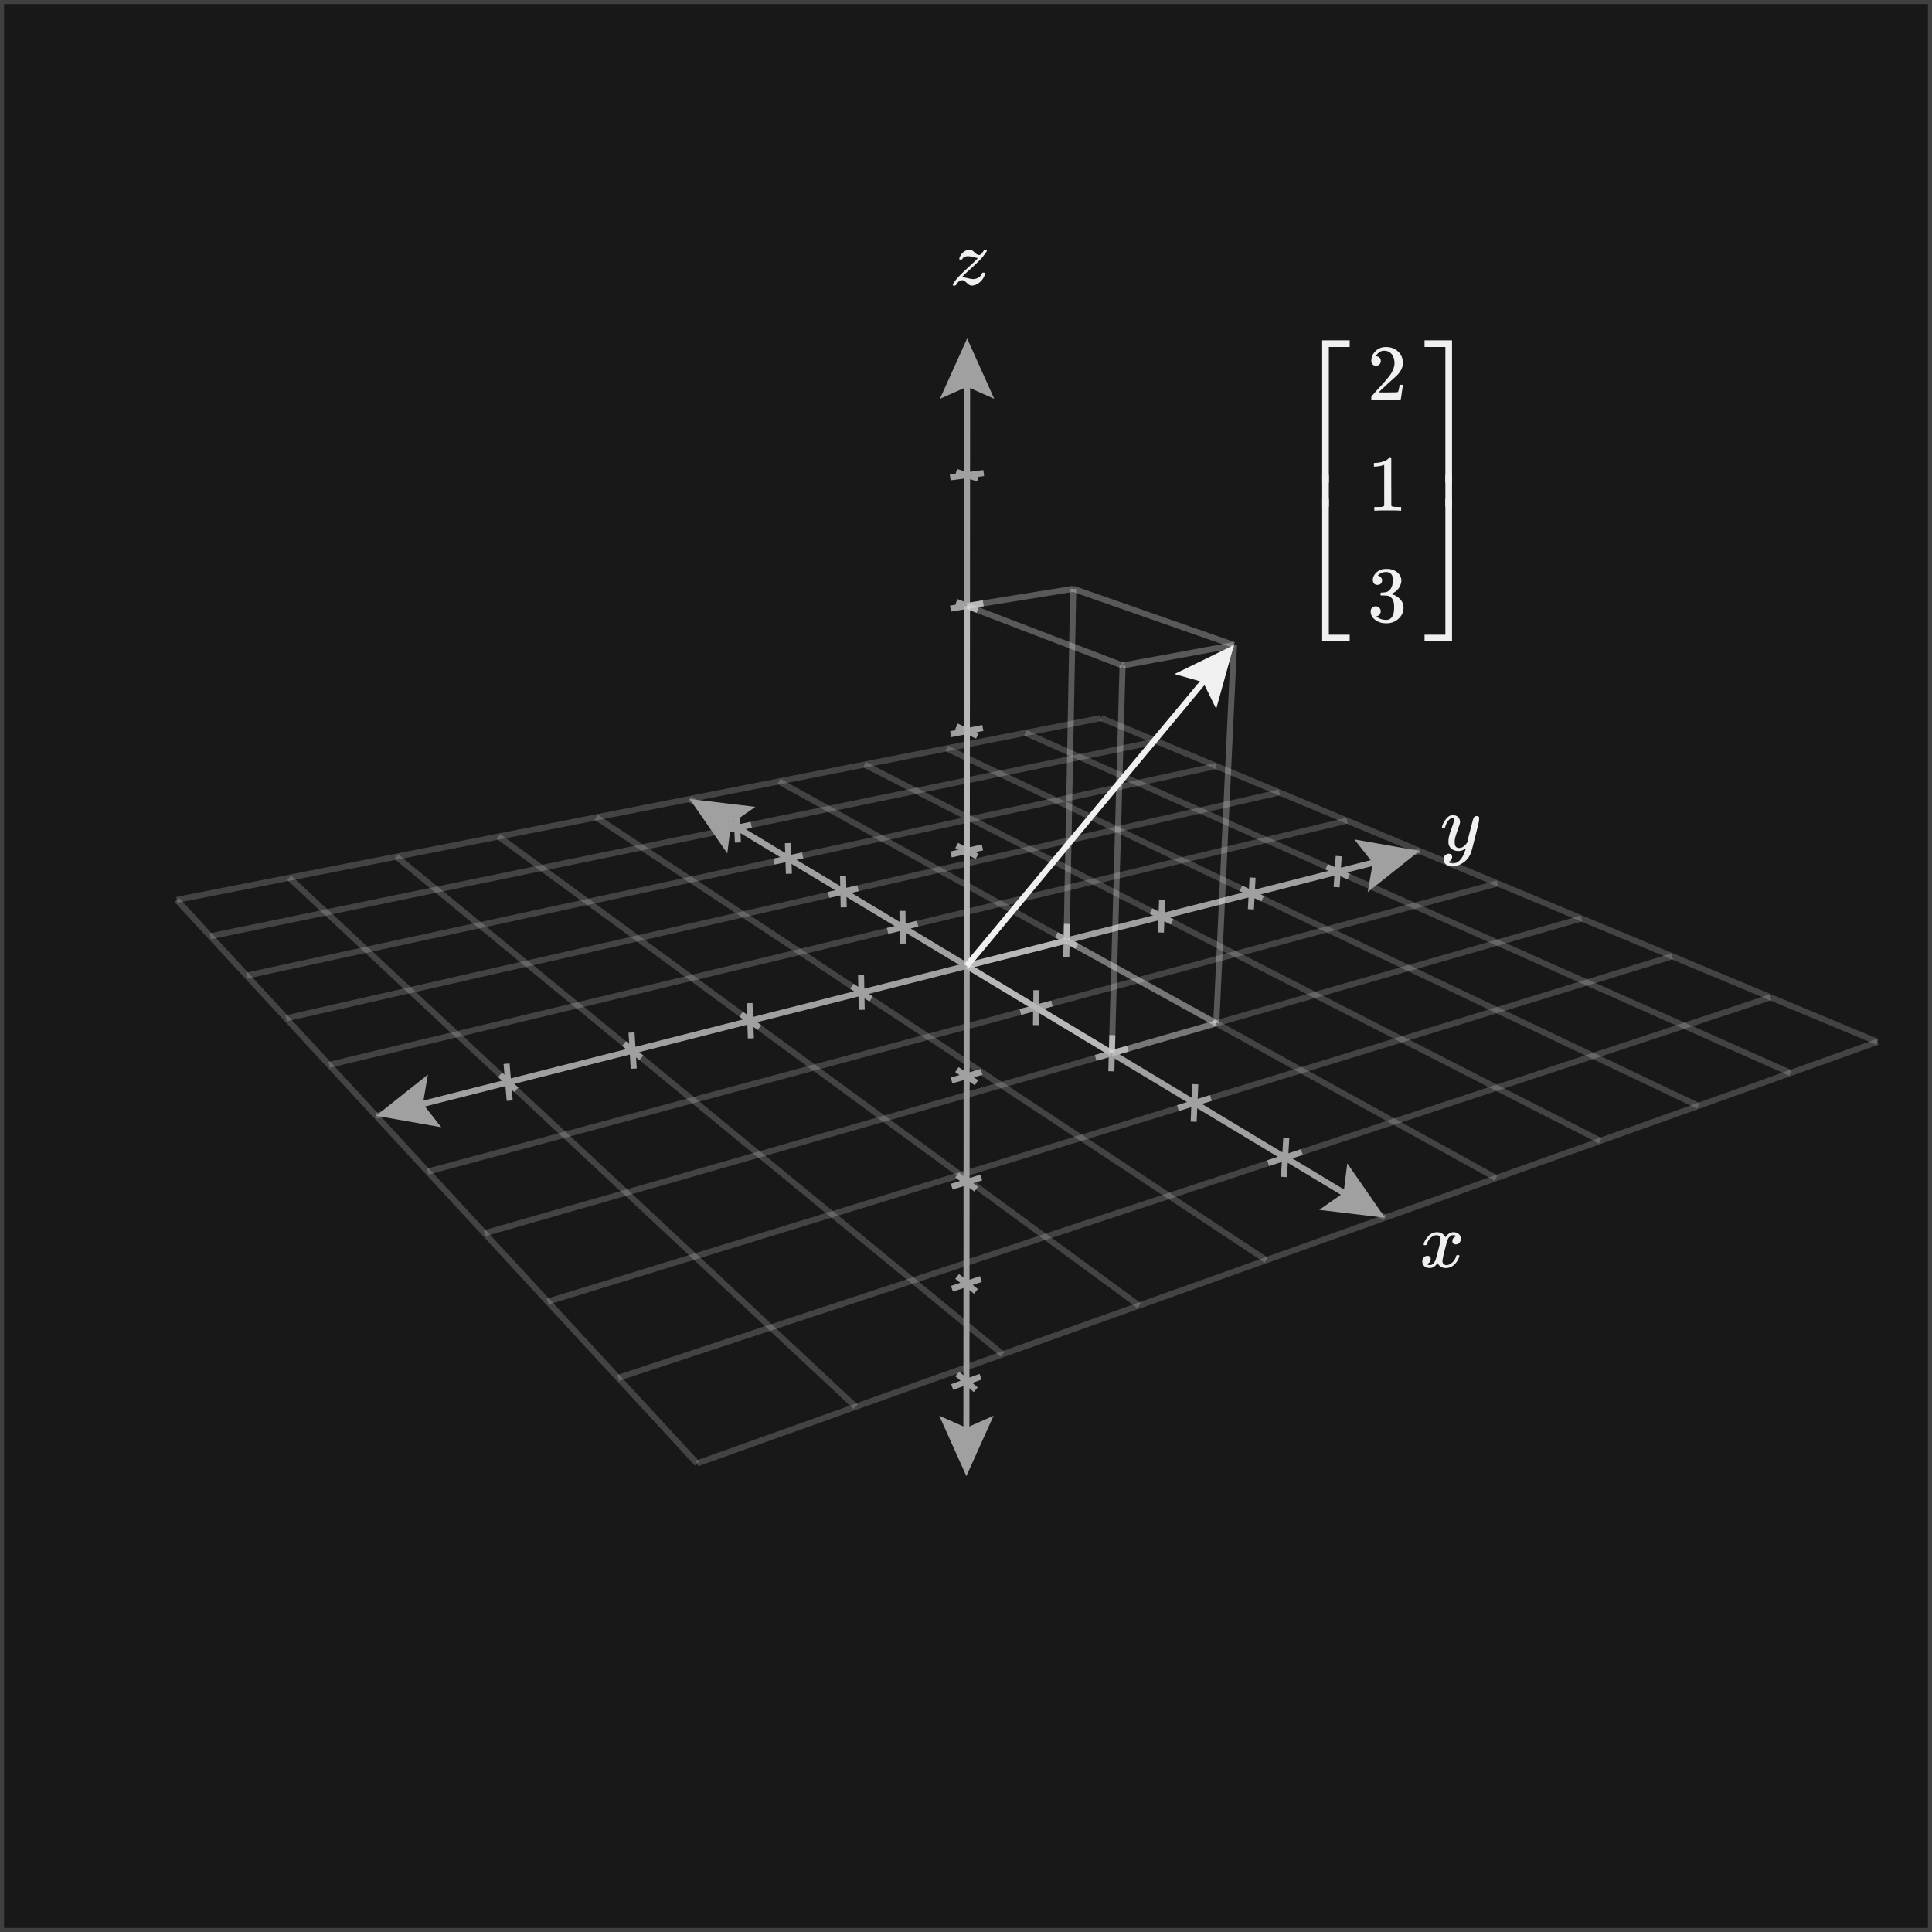 <svg width="480" height="480" viewBox="0 0 480 480" fill="none" xmlns="http://www.w3.org/2000/svg">
<rect x="0" y="0" width="480" height="480" fill="#808080" stroke="none"/>
<g clip-path="url(#clip0_1_1122)">
<path d="M480 0H0V480H480V0Z" fill="#181818"/>
<path d="M366.975 302.131H349.361V317.075H366.975V302.131Z" fill="#181818"/>
<g clip-path="url(#clip1_1_1122)">
<path d="M353.693 309.142C353.785 308.591 354.139 307.955 354.756 307.233C355.372 306.511 356.133 306.144 357.039 306.131C357.498 306.131 357.918 306.249 358.298 306.485C358.679 306.721 358.961 307.017 359.145 307.371C359.696 306.544 360.358 306.131 361.133 306.131C361.618 306.131 362.038 306.275 362.392 306.564C362.746 306.853 362.93 307.24 362.943 307.725C362.943 308.106 362.851 308.414 362.668 308.65C362.484 308.886 362.307 309.031 362.136 309.083C361.966 309.136 361.815 309.162 361.684 309.162C361.434 309.162 361.231 309.09 361.073 308.945C360.916 308.801 360.837 308.611 360.837 308.375C360.837 307.771 361.165 307.358 361.821 307.135C361.677 306.964 361.415 306.879 361.034 306.879C360.864 306.879 360.739 306.892 360.66 306.918C360.162 307.128 359.794 307.561 359.558 308.217C358.771 311.117 358.377 312.81 358.377 313.295C358.377 313.662 358.482 313.925 358.692 314.082C358.902 314.24 359.132 314.318 359.381 314.318C359.866 314.318 360.345 314.102 360.818 313.669C361.29 313.236 361.611 312.705 361.782 312.075C361.821 311.944 361.861 311.871 361.9 311.858C361.939 311.845 362.044 311.832 362.215 311.819H362.294C362.491 311.819 362.589 311.871 362.589 311.976C362.589 311.989 362.576 312.062 362.55 312.193C362.34 312.941 361.933 313.603 361.329 314.181C360.726 314.758 360.024 315.047 359.223 315.047C358.305 315.047 357.61 314.633 357.137 313.807C356.599 314.62 355.983 315.027 355.287 315.027H355.169C354.526 315.027 354.067 314.856 353.791 314.515C353.516 314.174 353.371 313.813 353.358 313.433C353.358 313.013 353.483 312.672 353.732 312.409C353.982 312.147 354.277 312.016 354.618 312.016C355.182 312.016 355.464 312.291 355.464 312.842C355.464 313.105 355.386 313.334 355.228 313.531C355.071 313.728 354.92 313.859 354.775 313.925C354.631 313.99 354.546 314.023 354.52 314.023L354.46 314.043C354.46 314.056 354.5 314.082 354.579 314.122C354.657 314.161 354.762 314.207 354.893 314.259C355.025 314.312 355.149 314.332 355.267 314.318C355.74 314.318 356.147 314.023 356.488 313.433C356.606 313.223 356.757 312.777 356.94 312.094C357.124 311.412 357.308 310.704 357.491 309.969C357.675 309.234 357.78 308.801 357.806 308.67C357.872 308.316 357.905 308.06 357.905 307.902C357.905 307.535 357.806 307.272 357.61 307.115C357.413 306.958 357.19 306.879 356.94 306.879C356.416 306.879 355.923 307.089 355.464 307.509C355.005 307.928 354.684 308.466 354.5 309.123C354.474 309.241 354.441 309.306 354.401 309.319C354.362 309.332 354.257 309.346 354.087 309.359H353.811C353.732 309.28 353.693 309.208 353.693 309.142Z" fill="#F0F0F0"/>
</g>
<path d="M371.627 198.521H354.242V217.298H371.627V198.521Z" fill="#181818"/>
<g clip-path="url(#clip2_1_1122)">
<path d="M358.241 205.573C358.241 205.389 358.339 205.074 358.536 204.628C358.733 204.182 359.048 203.716 359.481 203.23C359.914 202.745 360.4 202.508 360.938 202.522C361.476 202.522 361.909 202.672 362.237 202.974C362.565 203.276 362.736 203.696 362.749 204.234C362.723 204.484 362.703 204.621 362.69 204.648C362.69 204.687 362.585 204.989 362.375 205.553C362.165 206.117 361.949 206.754 361.725 207.463C361.502 208.171 361.397 208.736 361.41 209.156C361.41 209.72 361.502 210.114 361.686 210.337C361.87 210.56 362.145 210.678 362.513 210.691C362.815 210.691 363.097 210.619 363.359 210.475C363.622 210.33 363.825 210.179 363.97 210.022C364.114 209.864 364.291 209.648 364.501 209.372C364.501 209.359 364.534 209.228 364.6 208.978C364.665 208.729 364.757 208.342 364.875 207.817C364.993 207.292 365.118 206.806 365.249 206.36C365.748 204.392 366.024 203.361 366.076 203.27C366.247 202.915 366.529 202.738 366.923 202.738C367.093 202.738 367.231 202.784 367.336 202.876C367.441 202.968 367.513 203.046 367.552 203.112C367.592 203.178 367.605 203.237 367.592 203.289C367.592 203.46 367.27 204.838 366.627 207.423C365.984 210.009 365.617 211.426 365.525 211.675C365.157 212.765 364.521 213.631 363.615 214.274C362.71 214.917 361.804 215.245 360.899 215.258C360.308 215.258 359.79 215.114 359.343 214.825C358.897 214.536 358.674 214.103 358.674 213.526C358.674 213.237 358.72 212.994 358.812 212.798C358.904 212.601 359.028 212.456 359.186 212.364C359.343 212.273 359.475 212.207 359.58 212.168C359.685 212.128 359.796 212.109 359.914 212.109C360.492 212.109 360.781 212.384 360.781 212.935C360.781 213.198 360.702 213.428 360.544 213.624C360.387 213.821 360.236 213.952 360.092 214.018C359.947 214.084 359.862 214.117 359.836 214.117L359.777 214.136C359.803 214.202 359.927 214.281 360.151 214.372C360.374 214.464 360.597 214.51 360.82 214.51H360.977C361.2 214.51 361.371 214.497 361.489 214.471C361.922 214.353 362.323 214.103 362.69 213.723C363.058 213.342 363.34 212.935 363.537 212.502C363.733 212.069 363.884 211.702 363.989 211.4C364.094 211.098 364.147 210.901 364.147 210.809L364.029 210.888C363.95 210.941 363.825 211.013 363.655 211.105C363.484 211.196 363.313 211.275 363.143 211.341C362.88 211.406 362.624 211.439 362.375 211.439C361.771 211.439 361.24 211.295 360.781 211.006C360.321 210.717 360.019 210.252 359.875 209.608C359.862 209.517 359.855 209.313 359.855 208.998C359.855 208.25 360.085 207.272 360.544 206.065C361.004 204.858 361.233 204.09 361.233 203.762C361.233 203.749 361.233 203.735 361.233 203.722C361.233 203.604 361.233 203.525 361.233 203.486C361.233 203.447 361.207 203.401 361.155 203.348C361.102 203.296 361.03 203.27 360.938 203.27H360.859C360.557 203.27 360.282 203.394 360.032 203.644C359.783 203.893 359.586 204.162 359.442 204.451C359.298 204.739 359.186 205.015 359.107 205.278C359.028 205.54 358.976 205.684 358.95 205.711C358.923 205.737 358.818 205.75 358.635 205.75H358.359C358.28 205.671 358.241 205.612 358.241 205.573Z" fill="#F0F0F0"/>
</g>
<path d="M249.258 58.04H232.708V72.984H249.258V58.04Z" fill="#181818"/>
<g clip-path="url(#clip3_1_1122)">
<path d="M242.847 64.087C242.716 64.087 242.368 64.015 241.804 63.87C241.24 63.726 240.827 63.654 240.564 63.654C240.302 63.654 240.079 63.68 239.895 63.733C239.711 63.785 239.56 63.851 239.442 63.929C239.324 64.008 239.245 64.08 239.206 64.146C239.167 64.212 239.121 64.284 239.068 64.362L239.029 64.441C238.989 64.481 238.891 64.5 238.734 64.5C238.458 64.5 238.32 64.448 238.32 64.343C238.32 64.277 238.34 64.185 238.379 64.067C238.55 63.556 238.832 63.116 239.226 62.748C239.619 62.381 240.052 62.158 240.525 62.079C240.682 62.053 240.794 62.04 240.859 62.04C241.187 62.04 241.483 62.151 241.745 62.375C242.007 62.598 242.257 62.814 242.493 63.024C242.729 63.234 242.978 63.346 243.241 63.359C243.53 63.359 243.818 63.142 244.107 62.709C244.396 62.276 244.547 62.06 244.56 62.06C244.573 62.047 244.671 62.04 244.855 62.04H245.111C245.189 62.119 245.229 62.171 245.229 62.197C245.229 62.25 245.196 62.342 245.13 62.473C245.065 62.604 244.973 62.742 244.855 62.886C244.737 63.031 244.625 63.175 244.52 63.319C244.415 63.464 244.323 63.588 244.245 63.693L244.107 63.87C243.543 64.54 242.65 65.425 241.43 66.528C240.21 67.63 239.455 68.338 239.167 68.653L238.93 68.889L239.226 68.909C239.514 68.909 239.934 68.981 240.485 69.126C241.036 69.27 241.45 69.342 241.725 69.342C242.224 69.342 242.683 69.218 243.103 68.968C243.523 68.719 243.799 68.391 243.93 67.984C243.982 67.866 244.028 67.794 244.068 67.768C244.107 67.741 244.205 67.728 244.363 67.728C244.612 67.728 244.737 67.794 244.737 67.925C244.737 67.991 244.73 68.05 244.717 68.102C244.494 68.916 244.061 69.591 243.418 70.129C242.775 70.668 242.132 70.943 241.489 70.956C241.148 70.956 240.846 70.845 240.584 70.622C240.321 70.398 240.065 70.175 239.816 69.952C239.567 69.729 239.318 69.618 239.068 69.618C238.491 69.618 237.973 70.011 237.513 70.799C237.435 70.904 237.323 70.956 237.179 70.956H237.08H236.824C236.746 70.877 236.706 70.818 236.706 70.779C236.706 70.582 237.087 70.018 237.848 69.086C238.36 68.496 239.226 67.643 240.446 66.528C241.666 65.412 242.421 64.704 242.709 64.402C242.867 64.192 242.913 64.087 242.847 64.087Z" fill="#F0F0F0"/>
</g>
<path opacity="0.2" d="M43.921 223.577L173.178 363.583" stroke="#F0F0F0" stroke-width="1.5"/>
<path opacity="0.2" d="M71.855 218.08L212.583 349.511" stroke="#F0F0F0" stroke-width="1.5"/>
<path opacity="0.2" d="M98.476 212.841L249.089 336.473" stroke="#F0F0F0" stroke-width="1.5"/>
<path opacity="0.2" d="M123.876 207.842L283.005 324.361" stroke="#F0F0F0" stroke-width="1.5"/>
<path opacity="0.2" d="M148.136 203.068L314.598 313.079" stroke="#F0F0F0" stroke-width="1.5"/>
<path opacity="0.2" d="M171.33 198.503L344.097 302.544" stroke="#F0F0F0" stroke-width="1.5"/>
<path opacity="0.2" d="M193.529 194.135L371.704 292.685" stroke="#F0F0F0" stroke-width="1.5"/>
<path opacity="0.2" d="M214.795 189.95L397.596 283.438" stroke="#F0F0F0" stroke-width="1.5"/>
<path opacity="0.2" d="M235.184 185.937L421.927 274.749" stroke="#F0F0F0" stroke-width="1.5"/>
<path opacity="0.2" d="M254.752 182.086L444.836 266.568" stroke="#F0F0F0" stroke-width="1.5"/>
<path opacity="0.2" d="M273.545 178.388L466.442 258.852" stroke="#F0F0F0" stroke-width="1.5"/>
<path opacity="0.2" d="M43.921 223.577L273.545 178.388" stroke="#F0F0F0" stroke-width="1.5"/>
<path opacity="0.2" d="M52.262 232.612L287.388 184.162" stroke="#F0F0F0" stroke-width="1.5"/>
<path opacity="0.2" d="M61.288 242.388L302.128 190.311" stroke="#F0F0F0" stroke-width="1.5"/>
<path opacity="0.2" d="M71.086 253.001L317.855 196.871" stroke="#F0F0F0" stroke-width="1.5"/>
<path opacity="0.2" d="M81.759 264.563L334.672 203.886" stroke="#F0F0F0" stroke-width="1.5"/>
<path opacity="0.2" d="M93.432 277.206L352.694 211.404" stroke="#F0F0F0" stroke-width="1.5"/>
<path opacity="0.2" d="M106.25 291.09L372.058 219.481" stroke="#F0F0F0" stroke-width="1.5"/>
<path opacity="0.2" d="M120.391 306.407L392.918 228.183" stroke="#F0F0F0" stroke-width="1.5"/>
<path opacity="0.2" d="M136.072 323.391L415.456 237.584" stroke="#F0F0F0" stroke-width="1.5"/>
<path opacity="0.2" d="M153.557 342.331L439.881 247.772" stroke="#F0F0F0" stroke-width="1.5"/>
<path opacity="0.2" d="M173.178 363.583L466.442 258.852" stroke="#F0F0F0" stroke-width="1.5"/>
<path d="M180.698 212.024L171.33 198.503L187.662 200.459L181.61 204.694L180.698 212.024Z" fill="#A0A0A0"/>
<path d="M334.729 289.023L344.097 302.544L327.765 300.588L333.817 296.354L334.729 289.023Z" fill="#A0A0A0"/>
<path d="M340.67 300.48L174.757 200.566" stroke="#A0A0A0" stroke-width="1.5"/>
<path d="M109.631 280.059L93.432 277.206L106.31 266.973L105.063 274.254L109.631 280.059Z" fill="#A0A0A0"/>
<path d="M336.494 208.552L352.694 211.404L339.816 221.637L341.063 214.356L336.494 208.552Z" fill="#A0A0A0"/>
<path d="M348.817 212.388L97.309 276.222" stroke="#A0A0A0" stroke-width="1.5"/>
<path d="M246.849 351.737L240.089 366.732L233.349 351.727L240.097 354.732L246.849 351.737Z" fill="#A0A0A0"/>
<path d="M233.52 99.085L240.28 84.09L247.02 99.094L240.272 96.09L233.52 99.085Z" fill="#A0A0A0"/>
<path d="M240.277 88.089L240.092 362.732" stroke="#A0A0A0" stroke-width="1.5"/>
<path d="M242.747 212.768L237.673 210.067" stroke="#A0A0A0" stroke-width="1.5"/>
<path d="M244.08 210.538L236.277 212.287" stroke="#A0A0A0" stroke-width="1.5"/>
<path d="M242.605 269.001L237.736 265.742" stroke="#A0A0A0" stroke-width="1.5"/>
<path d="M243.886 266.31L236.397 268.423" stroke="#A0A0A0" stroke-width="1.5"/>
<path d="M261.336 249.31L253.512 251.417" stroke="#A0A0A0" stroke-width="1.5"/>
<path d="M257.499 246.006L257.382 254.684" stroke="#A0A0A0" stroke-width="1.5"/>
<path d="M227.975 229.484L220.51 231.275" stroke="#A0A0A0" stroke-width="1.5"/>
<path d="M224.212 226.304L224.301 234.423" stroke="#A0A0A0" stroke-width="1.5"/>
<path d="M267.577 235.091L262.441 232.25" stroke="#A0A0A0" stroke-width="1.5"/>
<path d="M265.072 229.544L264.917 237.756" stroke="#A0A0A0" stroke-width="1.5"/>
<path d="M216.413 248.191L211.636 245.034" stroke="#A0A0A0" stroke-width="1.5"/>
<path d="M213.929 242.302L214.089 250.876" stroke="#A0A0A0" stroke-width="1.5"/>
<path d="M242.822 182.828L237.639 180.448" stroke="#A0A0A0" stroke-width="1.5"/>
<path d="M244.183 180.863L236.212 182.404" stroke="#A0A0A0" stroke-width="1.5"/>
<path d="M242.539 295.44L237.766 291.938" stroke="#A0A0A0" stroke-width="1.5"/>
<path d="M243.795 292.547L236.454 294.819" stroke="#A0A0A0" stroke-width="1.5"/>
<path d="M280.218 260.531L272.211 262.83" stroke="#A0A0A0" stroke-width="1.5"/>
<path d="M276.357 257.168L276.108 266.153" stroke="#A0A0A0" stroke-width="1.5"/>
<path d="M213.167 220.684L205.874 222.342" stroke="#A0A0A0" stroke-width="1.5"/>
<path d="M209.449 217.566L209.619 225.431" stroke="#A0A0A0" stroke-width="1.5"/>
<path d="M291.224 229.037L285.943 226.337" stroke="#A0A0A0" stroke-width="1.5"/>
<path d="M288.713 223.647L288.424 231.688" stroke="#A0A0A0" stroke-width="1.5"/>
<path d="M188.678 255.292L184.123 251.957" stroke="#A0A0A0" stroke-width="1.5"/>
<path d="M186.213 249.215L186.557 257.983" stroke="#A0A0A0" stroke-width="1.5"/>
<path d="M242.901 151.565L237.603 149.536" stroke="#A0A0A0" stroke-width="1.5"/>
<path d="M244.29 149.89L236.145 151.203" stroke="#A0A0A0" stroke-width="1.5"/>
<path d="M242.475 320.848L237.795 317.123" stroke="#A0A0A0" stroke-width="1.5"/>
<path d="M243.707 317.771L236.509 320.187" stroke="#A0A0A0" stroke-width="1.5"/>
<path d="M300.839 272.786L292.647 275.302" stroke="#A0A0A0" stroke-width="1.5"/>
<path d="M296.964 269.365L296.56 278.679" stroke="#A0A0A0" stroke-width="1.5"/>
<path d="M199.428 212.518L192.303 214.059" stroke="#A0A0A0" stroke-width="1.5"/>
<path d="M195.758 209.463L195.997 217.088" stroke="#A0A0A0" stroke-width="1.5"/>
<path d="M313.707 223.281L308.303 220.711" stroke="#A0A0A0" stroke-width="1.5"/>
<path d="M311.195 218.039L310.785 225.916" stroke="#A0A0A0" stroke-width="1.5"/>
<path d="M159.341 262.803L155.042 259.274" stroke="#A0A0A0" stroke-width="1.5"/>
<path d="M156.901 256.527L157.452 265.496" stroke="#A0A0A0" stroke-width="1.5"/>
<path d="M242.983 118.889L237.566 117.246" stroke="#A0A0A0" stroke-width="1.5"/>
<path d="M244.403 117.534L236.075 118.595" stroke="#A0A0A0" stroke-width="1.5"/>
<path d="M242.413 345.283L237.823 341.355" stroke="#A0A0A0" stroke-width="1.5"/>
<path d="M243.623 342.038L236.561 344.587" stroke="#A0A0A0" stroke-width="1.5"/>
<path d="M323.45 286.224L315.073 288.99" stroke="#A0A0A0" stroke-width="1.5"/>
<path d="M319.578 282.75L318.987 292.415" stroke="#A0A0A0" stroke-width="1.5"/>
<path d="M186.645 204.921L179.682 206.356" stroke="#A0A0A0" stroke-width="1.5"/>
<path d="M183.026 201.927L183.324 209.326" stroke="#A0A0A0" stroke-width="1.5"/>
<path d="M335.11 217.801L329.6 215.352" stroke="#A0A0A0" stroke-width="1.5"/>
<path d="M332.601 212.7L332.08 220.418" stroke="#A0A0A0" stroke-width="1.5"/>
<path d="M128.261 270.76L124.257 267.02" stroke="#A0A0A0" stroke-width="1.5"/>
<path d="M125.854 264.271L126.635 273.452" stroke="#A0A0A0" stroke-width="1.5"/>
<path d="M480 0H0V480H480V0Z" stroke="#404040" stroke-width="2"/>
<path d="M291.789 167.464L306.576 160.26L302.161 176.105L298.895 169.48L291.789 167.464Z" fill="#F0F0F0"/>
<path d="M240.175 239.962L304.016 163.333" stroke="#F0F0F0" stroke-width="1.5"/>
<path opacity="0.3" d="M240.175 239.962L276.232 261.676" stroke="#F0F0F0" stroke-width="1.5"/>
<path opacity="0.3" d="M240.175 239.962L264.994 233.663" stroke="#F0F0F0" stroke-width="1.5"/>
<path opacity="0.3" d="M276.232 261.676L302.177 254.229" stroke="#F0F0F0" stroke-width="1.5"/>
<path opacity="0.3" d="M264.994 233.663L302.177 254.229" stroke="#F0F0F0" stroke-width="1.5"/>
<path opacity="0.3" d="M240.175 239.962L240.235 150.544" stroke="#F0F0F0" stroke-width="1.5"/>
<path opacity="0.3" d="M276.232 261.676L278.897 165.349" stroke="#F0F0F0" stroke-width="1.5"/>
<path opacity="0.3" d="M264.994 233.663L266.642 146.288" stroke="#F0F0F0" stroke-width="1.5"/>
<path opacity="0.3" d="M302.177 254.229L306.576 160.26" stroke="#F0F0F0" stroke-width="1.5"/>
<path opacity="0.3" d="M240.235 150.544L278.897 165.349" stroke="#F0F0F0" stroke-width="1.5"/>
<path opacity="0.3" d="M240.235 150.544L266.642 146.288" stroke="#F0F0F0" stroke-width="1.5"/>
<path opacity="0.3" d="M278.897 165.349L306.576 160.26" stroke="#F0F0F0" stroke-width="1.5"/>
<path opacity="0.3" d="M266.642 146.288L306.576 160.26" stroke="#F0F0F0" stroke-width="1.5"/>
<path d="M364.873 80.557H324.512V161.585H364.873V80.557Z" fill="#181818"/>
<g clip-path="url(#clip4_1_1122)">
<path d="M328.493 119.966V84.557H335.323V86.21H330.146V119.966H328.493Z" fill="#F0F0F0"/>
<path d="M328.493 159.351V123.942H330.146V157.697H335.323V159.351H328.493Z" fill="#F0F0F0"/>
<g clip-path="url(#clip5_1_1122)">
<path d="M328.493 127.888V116.016H330.146V127.888H328.493Z" fill="#F0F0F0"/>
</g>
<path d="M341.857 90.875C341.503 90.875 341.221 90.757 341.011 90.521C340.801 90.284 340.696 89.996 340.696 89.655C340.696 88.723 341.044 87.916 341.739 87.234C342.435 86.551 343.301 86.21 344.337 86.21C345.531 86.21 346.529 86.578 347.329 87.312C348.129 88.047 348.536 88.999 348.549 90.166C348.549 90.731 348.418 91.269 348.156 91.78C347.893 92.292 347.578 92.738 347.211 93.119C346.843 93.499 346.319 93.985 345.636 94.575C345.164 94.982 344.508 95.586 343.668 96.386L342.507 97.488L344.003 97.508C346.063 97.508 347.158 97.475 347.29 97.41C347.381 97.383 347.539 96.799 347.762 95.658V95.599H348.549V95.658C348.536 95.697 348.451 96.294 348.293 97.449C348.136 98.604 348.038 99.207 347.998 99.26V99.319H340.696V98.945V98.709C340.696 98.617 340.735 98.518 340.814 98.413C340.893 98.308 341.09 98.079 341.404 97.725C341.785 97.305 342.113 96.937 342.389 96.622C342.507 96.491 342.73 96.248 343.058 95.894C343.386 95.54 343.609 95.297 343.727 95.166C343.845 95.035 344.035 94.818 344.298 94.516C344.56 94.215 344.744 93.991 344.849 93.847C344.954 93.703 345.105 93.506 345.302 93.257C345.498 93.007 345.636 92.797 345.715 92.627C345.794 92.456 345.892 92.266 346.01 92.056C346.128 91.846 346.214 91.636 346.266 91.426C346.319 91.216 346.365 91.019 346.404 90.836C346.443 90.652 346.463 90.435 346.463 90.186C346.463 89.359 346.24 88.644 345.794 88.041C345.348 87.437 344.711 87.135 343.885 87.135C343.451 87.135 343.071 87.247 342.743 87.47C342.415 87.693 342.185 87.909 342.054 88.119C341.923 88.329 341.857 88.454 341.857 88.493C341.857 88.507 341.89 88.513 341.956 88.513C342.192 88.513 342.435 88.605 342.684 88.789C342.933 88.972 343.058 89.274 343.058 89.694C343.058 90.022 342.953 90.298 342.743 90.521C342.533 90.744 342.238 90.862 341.857 90.875Z" fill="#F0F0F0"/>
<path d="M343.904 115.498L343.648 115.596C343.465 115.662 343.202 115.728 342.861 115.793C342.52 115.859 342.139 115.905 341.719 115.931H341.345V115.026H341.719C342.336 114.999 342.907 114.901 343.432 114.73C343.957 114.56 344.324 114.402 344.534 114.258C344.744 114.114 344.928 113.969 345.085 113.825C345.111 113.786 345.19 113.766 345.321 113.766C345.439 113.766 345.551 113.805 345.656 113.884V119.769L345.676 125.674C345.767 125.766 345.846 125.825 345.912 125.851C345.977 125.877 346.135 125.904 346.384 125.93C346.634 125.956 347.04 125.969 347.605 125.969H348.116V126.875H347.9C347.624 126.835 346.581 126.815 344.77 126.815C342.986 126.815 341.956 126.835 341.68 126.875H341.444V125.969H341.956C342.244 125.969 342.494 125.969 342.704 125.969C342.914 125.969 343.078 125.963 343.196 125.949C343.314 125.936 343.419 125.917 343.511 125.89C343.602 125.864 343.655 125.851 343.668 125.851C343.681 125.851 343.72 125.818 343.786 125.753C343.852 125.687 343.891 125.661 343.904 125.674V115.498Z" fill="#F0F0F0"/>
<path d="M342.211 145.317C341.857 145.317 341.582 145.206 341.385 144.983C341.188 144.76 341.083 144.471 341.07 144.117C341.07 143.395 341.385 142.752 342.015 142.188C342.644 141.623 343.406 141.341 344.298 141.341C344.757 141.341 345.046 141.348 345.164 141.361C346.135 141.518 346.876 141.866 347.388 142.404C347.9 142.942 348.162 143.526 348.175 144.156C348.175 144.838 347.952 145.501 347.506 146.144C347.06 146.787 346.443 147.253 345.656 147.541L345.597 147.581C345.597 147.594 345.656 147.614 345.774 147.64C345.892 147.666 346.082 147.725 346.345 147.817C346.607 147.909 346.857 148.047 347.093 148.23C348.169 148.926 348.707 149.844 348.707 150.986C348.707 152.022 348.3 152.928 347.486 153.702C346.673 154.476 345.643 154.863 344.396 154.863C343.347 154.863 342.441 154.581 341.68 154.017C340.919 153.453 340.538 152.738 340.538 151.872C340.538 151.504 340.657 151.209 340.893 150.986C341.129 150.763 341.424 150.645 341.778 150.632C342.146 150.632 342.448 150.75 342.684 150.986C342.92 151.222 343.038 151.517 343.038 151.872C343.038 152.016 343.018 152.147 342.979 152.265C342.94 152.383 342.894 152.488 342.841 152.58C342.789 152.672 342.717 152.751 342.625 152.816C342.533 152.882 342.454 152.934 342.389 152.974C342.323 153.013 342.257 153.039 342.192 153.052C342.126 153.066 342.074 153.085 342.034 153.112L341.956 153.131C342.625 153.722 343.438 154.017 344.396 154.017C345.118 154.017 345.662 153.669 346.03 152.974C346.253 152.541 346.365 151.878 346.365 150.986V150.592C346.365 149.346 345.945 148.512 345.105 148.092C344.908 148.014 344.508 147.968 343.904 147.955L343.078 147.935L343.018 147.896C342.992 147.856 342.979 147.751 342.979 147.581C342.979 147.345 343.032 147.226 343.137 147.226C343.504 147.226 343.884 147.194 344.278 147.128C344.724 147.062 345.131 146.787 345.498 146.301C345.866 145.816 346.05 145.081 346.05 144.097V143.939C346.05 143.191 345.82 142.673 345.361 142.385C345.072 142.201 344.764 142.109 344.436 142.109C344.016 142.109 343.629 142.181 343.274 142.325C342.92 142.47 342.671 142.621 342.526 142.778C342.382 142.936 342.31 143.014 342.31 143.014H342.369C342.408 143.027 342.461 143.041 342.526 143.054C342.592 143.067 342.658 143.1 342.723 143.152C342.789 143.205 342.868 143.251 342.959 143.29C343.051 143.329 343.117 143.401 343.156 143.506C343.196 143.611 343.248 143.71 343.314 143.802C343.379 143.894 343.399 144.025 343.373 144.195C343.373 144.484 343.281 144.74 343.097 144.963C342.913 145.186 342.618 145.304 342.211 145.317Z" fill="#F0F0F0"/>
<path d="M353.923 86.21V84.557H360.752V119.966H359.099V86.21H353.923Z" fill="#F0F0F0"/>
<path d="M359.099 157.697V123.942H360.752V159.351H353.923V157.697H359.099Z" fill="#F0F0F0"/>
<g clip-path="url(#clip6_1_1122)">
<path d="M359.099 127.888V116.016H360.752V127.888H359.099Z" fill="#F0F0F0"/>
</g>
</g>
</g>
<defs>
<clipPath id="clip0_1_1122">
<rect width="480" height="480" fill="white"/>
</clipPath>
<clipPath id="clip1_1_1122">
<rect width="11.258" height="8.918" fill="white" transform="translate(352.669 306.13)"/>
</clipPath>
<clipPath id="clip2_1_1122">
<rect width="9.648" height="12.737" fill="white" transform="translate(357.827 202.521)"/>
</clipPath>
<clipPath id="clip3_1_1122">
<rect width="9.152" height="8.918" fill="white" transform="translate(236.017 62.039)"/>
</clipPath>
<clipPath id="clip4_1_1122">
<rect width="44.84" height="74.794" fill="white" transform="translate(322.213 84.557)"/>
</clipPath>
<clipPath id="clip5_1_1122">
<rect width="13.128" height="7.912" fill="white" transform="matrix(1 0 0 -1 322.214 125.91)"/>
</clipPath>
<clipPath id="clip6_1_1122">
<rect width="13.128" height="7.912" fill="white" transform="matrix(1 0 0 -1 353.923 125.91)"/>
</clipPath>
</defs>
</svg>
